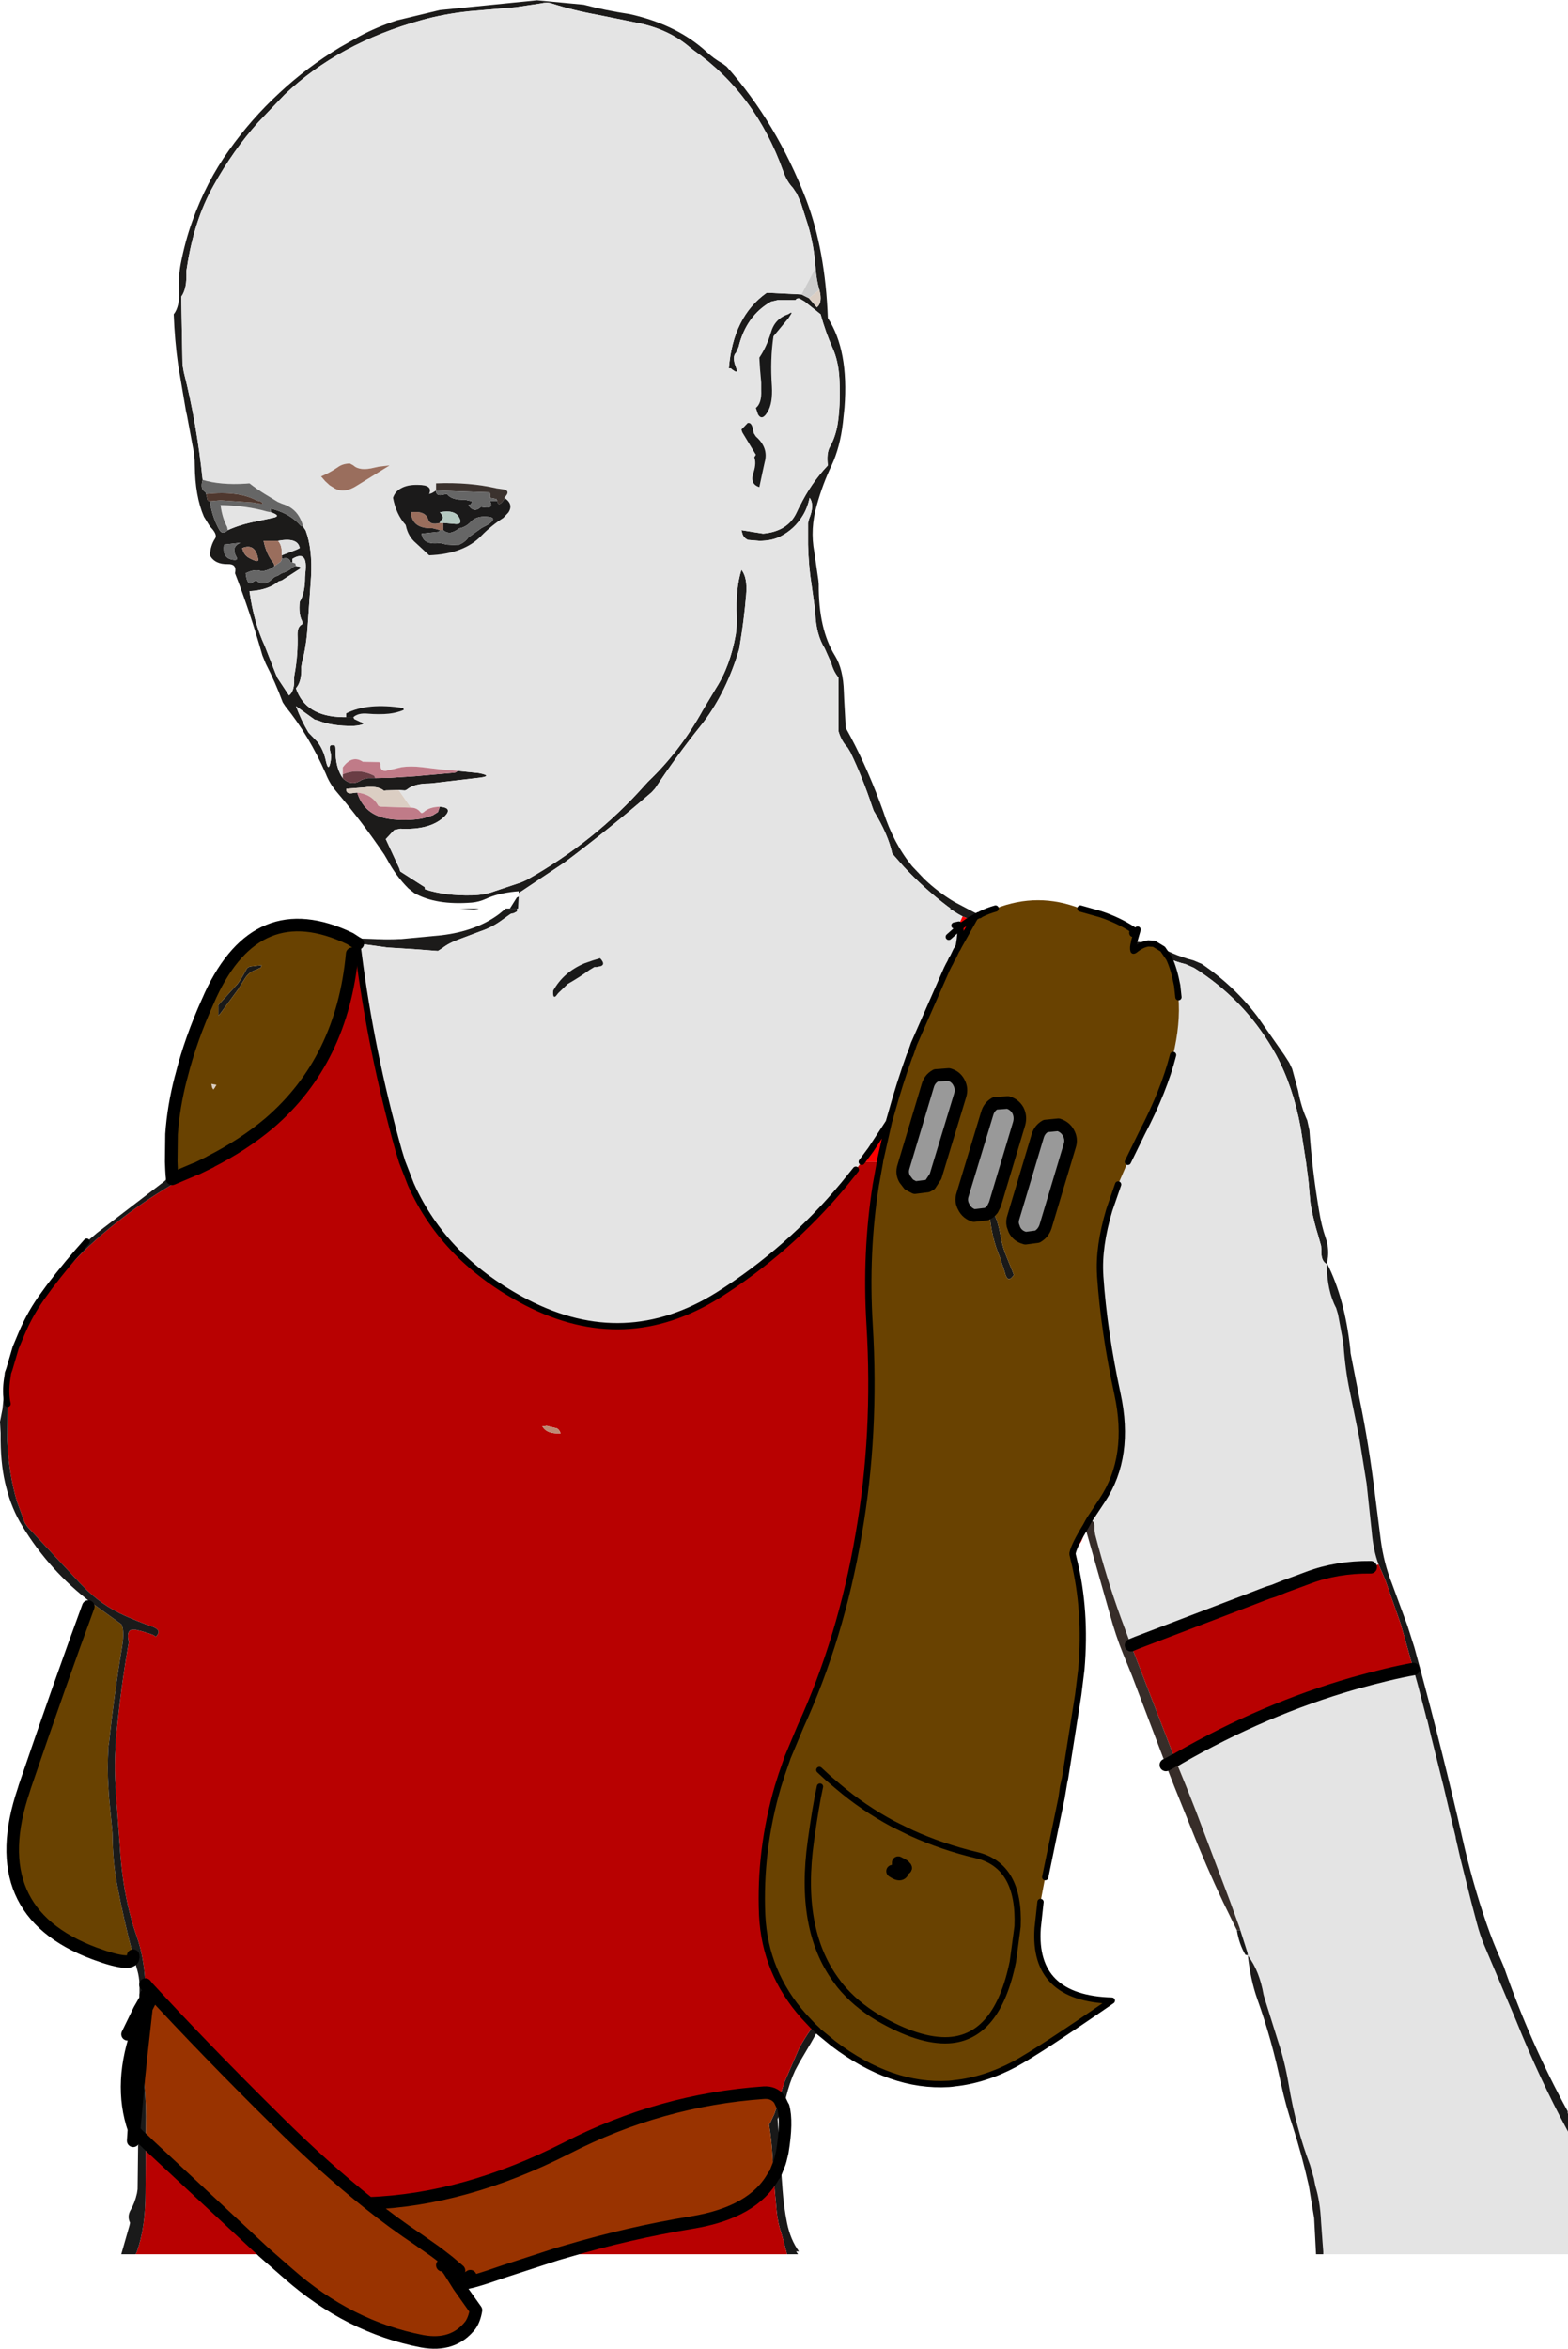 <?xml version="1.0" encoding="UTF-8" standalone="no"?>
<svg xmlns:xlink="http://www.w3.org/1999/xlink" height="373.7px" width="249.55px" xmlns="http://www.w3.org/2000/svg">
  <g transform="matrix(1.0, 0.0, 0.0, 1.0, 124.75, 186.35)">
    <path d="M5.05 -143.75 Q4.8 -147.3 3.85 -150.5 L2.7 -154.1 2.05 -155.55 1.45 -156.45 Q0.45 -157.5 -0.1 -159.1 -4.5 -171.4 -14.35 -178.35 L-15.05 -178.9 Q-18.15 -181.55 -22.75 -182.6 L-29.65 -184.0 Q-33.55 -184.7 -36.95 -185.8 -37.65 -186.05 -38.7 -185.8 L-42.7 -185.2 -50.25 -184.55 Q-54.25 -184.1 -57.65 -183.15 -70.85 -179.5 -79.45 -171.3 L-83.65 -166.9 Q-87.7 -162.35 -90.75 -156.85 -93.85 -151.4 -95.0 -143.8 L-95.1 -143.2 Q-94.95 -140.45 -95.9 -139.15 L-95.7 -128.3 -95.5 -127.15 Q-93.45 -119.1 -92.5 -110.0 -92.95 -108.5 -92.05 -108.05 L-91.95 -107.75 -91.7 -106.7 -91.35 -106.6 Q-91.0 -104.15 -89.9 -102.15 -89.4 -101.15 -88.5 -102.0 -86.55 -102.9 -83.95 -103.4 L-81.15 -104.0 Q-80.0 -104.3 -81.65 -104.85 L-81.65 -105.45 -81.0 -105.25 Q-78.45 -104.5 -76.9 -102.7 L-76.5 -102.55 -76.1 -101.95 Q-75.0 -98.95 -75.25 -94.55 L-75.8 -86.55 Q-76.0 -83.5 -76.7 -80.9 L-76.8 -80.25 Q-76.7 -77.9 -77.65 -76.85 -76.15 -72.35 -70.2 -72.25 L-69.65 -72.25 -69.05 -72.25 -68.5 -72.25 -68.35 -71.95 -67.4 -71.5 Q-66.25 -71.15 -67.95 -70.9 L-68.5 -70.85 Q-72.0 -70.8 -74.2 -71.75 L-74.65 -71.85 -77.65 -74.0 Q-76.8 -71.7 -75.65 -69.8 L-74.2 -68.3 Q-73.25 -67.0 -72.9 -65.35 -72.5 -63.55 -72.2 -64.9 -71.95 -65.95 -72.15 -66.65 -72.6 -68.1 -71.5 -67.75 -71.35 -67.7 -71.35 -67.15 -71.4 -64.25 -70.2 -62.55 -68.8 -61.15 -67.15 -62.3 L-66.2 -62.55 -65.05 -62.55 -62.65 -62.6 -58.75 -62.85 -52.5 -63.4 Q-52.2 -63.4 -51.9 -63.7 L-48.55 -63.35 Q-45.95 -62.85 -49.05 -62.55 L-55.85 -61.75 -56.45 -61.7 Q-58.75 -61.7 -59.9 -60.8 -60.2 -60.55 -60.45 -60.6 L-61.25 -60.65 -61.3 -60.65 -63.3 -60.6 -63.65 -60.55 Q-64.4 -61.25 -66.25 -61.15 L-66.55 -61.1 -69.65 -60.85 Q-69.7 -59.9 -68.45 -60.2 L-67.9 -60.25 Q-66.75 -56.6 -62.75 -56.05 -60.2 -55.7 -57.7 -56.1 -56.8 -56.3 -55.85 -56.65 L-55.05 -57.15 -54.75 -58.0 Q-52.7 -57.85 -53.9 -56.55 -56.15 -54.25 -61.05 -54.5 L-62.0 -54.3 -63.35 -52.85 -61.2 -48.2 -61.05 -47.7 -57.15 -45.2 -57.1 -44.85 Q-53.85 -43.8 -49.65 -43.9 -47.6 -43.95 -46.05 -44.55 L-42.3 -45.8 Q-41.65 -46.0 -40.95 -46.35 -30.1 -52.45 -22.15 -61.4 L-21.6 -62.0 Q-16.5 -66.85 -12.9 -73.35 L-10.8 -76.85 Q-8.55 -80.35 -7.65 -85.4 -7.45 -86.7 -7.5 -88.25 -7.7 -92.65 -6.75 -95.7 -5.75 -94.45 -6.0 -91.7 -6.35 -87.6 -7.0 -83.75 L-7.1 -83.1 Q-9.1 -76.35 -12.75 -71.5 L-13.3 -70.8 Q-17.1 -66.05 -20.5 -60.9 L-21.05 -60.3 Q-27.8 -54.45 -34.95 -49.1 L-35.7 -48.6 -42.2 -44.25 -42.2 -44.55 -42.8 -44.5 Q-45.6 -44.2 -47.4 -43.35 -48.5 -42.85 -49.65 -42.75 -55.35 -42.3 -58.8 -44.25 L-59.75 -45.0 Q-61.75 -47.0 -63.1 -49.55 L-63.6 -50.4 Q-67.15 -55.65 -71.2 -60.4 -72.3 -61.7 -72.9 -63.25 -75.55 -69.3 -79.35 -74.0 L-79.75 -74.6 Q-80.95 -77.85 -82.45 -80.75 L-83.0 -82.1 Q-84.95 -89.0 -87.35 -95.15 -87.0 -96.65 -88.5 -96.6 -90.55 -96.55 -91.35 -98.0 -91.25 -99.6 -90.5 -100.7 -90.1 -101.35 -91.35 -102.6 L-92.3 -104.15 Q-93.7 -107.4 -93.75 -112.3 -93.75 -113.9 -94.05 -115.2 L-95.0 -120.3 -95.15 -120.95 -96.4 -128.3 Q-96.95 -132.2 -97.1 -136.35 -96.1 -137.6 -96.25 -140.35 -96.35 -142.45 -96.0 -144.3 -95.3 -147.95 -94.15 -151.15 -91.9 -157.45 -88.3 -162.45 -84.75 -167.45 -80.3 -171.55 -75.85 -175.7 -70.6 -178.85 L-67.5 -180.6 Q-64.8 -182.05 -61.6 -183.1 L-54.75 -184.75 -39.3 -186.3 -31.85 -185.6 Q-28.45 -184.7 -24.5 -184.1 L-23.85 -183.95 Q-16.85 -182.25 -12.35 -178.15 -11.2 -177.05 -9.7 -176.2 L-9.1 -175.75 Q-1.15 -166.8 3.55 -154.6 6.6 -146.55 7.0 -135.75 10.35 -130.6 9.65 -121.5 L9.4 -119.1 Q8.95 -115.2 7.6 -112.3 6.2 -109.4 5.25 -106.0 4.15 -102.2 4.85 -98.5 L5.5 -94.0 5.55 -93.4 Q5.5 -86.25 8.15 -82.0 9.45 -79.9 9.55 -76.3 L9.6 -75.1 9.85 -70.55 Q12.9 -65.1 15.3 -58.65 L15.8 -57.3 Q17.45 -52.15 20.45 -48.5 L22.35 -46.5 Q24.55 -44.4 27.15 -42.85 L30.85 -40.9 31.15 -40.75 31.0 -40.75 30.45 -40.45 29.8 -40.05 29.7 -40.05 29.8 -40.05 30.45 -40.45 30.15 -39.95 30.1 -39.85 29.7 -40.05 28.45 -40.55 27.8 -40.9 26.35 -41.8 26.55 -41.8 26.0 -42.2 Q22.25 -45.05 19.05 -48.5 L17.25 -50.55 Q16.6 -53.6 14.3 -57.35 L14.05 -58.05 Q12.5 -62.7 10.6 -66.65 L10.15 -67.4 Q9.15 -68.45 8.7 -70.0 L8.7 -70.55 8.7 -78.55 Q7.9 -79.5 7.55 -80.85 L6.5 -83.2 Q5.15 -85.35 5.0 -88.8 L4.95 -89.45 4.4 -93.4 Q3.95 -96.15 3.85 -99.7 L3.85 -103.15 4.0 -103.75 Q4.95 -106.0 4.1 -107.15 3.75 -105.5 3.0 -104.3 1.7 -102.15 -0.55 -101.0 -1.9 -100.3 -3.9 -100.3 L-5.7 -100.45 Q-6.4 -100.75 -6.6 -101.45 L-6.75 -102.0 -3.3 -101.45 Q0.6 -101.8 2.0 -104.75 L2.45 -105.7 2.5 -105.75 Q4.3 -109.45 7.0 -112.3 6.75 -114.25 7.35 -115.3 8.1 -116.6 8.5 -118.5 9.05 -121.65 8.85 -126.0 8.7 -128.9 7.75 -131.0 6.65 -133.45 5.85 -136.35 L3.65 -138.1 3.35 -138.35 2.5 -138.85 Q2.05 -138.95 1.85 -138.6 L1.1 -138.6 -1.0 -138.6 -2.05 -138.35 Q-6.0 -136.1 -7.2 -131.15 L-7.6 -130.25 Q-8.3 -129.6 -7.6 -127.85 -7.35 -127.25 -7.55 -127.2 -7.8 -127.2 -8.45 -127.75 L-8.75 -127.75 Q-8.1 -135.95 -2.75 -139.75 L-2.15 -139.75 2.8 -139.5 4.0 -138.9 5.25 -137.45 Q6.2 -138.2 5.65 -140.25 5.2 -141.75 5.05 -143.75 M-78.2 -96.85 L-78.5 -96.9 Q-78.7 -97.8 -79.9 -97.45 L-79.9 -98.0 -77.55 -98.9 -77.05 -99.15 Q-77.35 -100.9 -80.5 -100.3 L-81.05 -100.3 -82.8 -100.3 Q-82.35 -98.1 -81.2 -96.75 L-81.05 -96.3 Q-81.65 -95.75 -82.75 -95.5 L-83.25 -95.5 Q-84.2 -95.85 -85.65 -95.15 -85.4 -92.85 -84.35 -93.85 L-83.95 -94.0 Q-82.8 -92.9 -81.35 -94.3 -81.1 -94.6 -80.55 -94.75 L-79.9 -95.15 Q-78.8 -95.45 -78.1 -96.15 L-77.65 -96.3 -77.1 -96.2 -76.8 -96.0 -79.9 -94.0 -80.4 -93.85 Q-82.1 -92.45 -85.05 -92.3 -84.35 -87.3 -82.6 -83.55 L-80.9 -79.2 -80.6 -78.5 -78.75 -75.7 Q-77.8 -76.45 -77.95 -78.6 L-77.85 -79.2 Q-77.3 -82.2 -77.4 -85.45 -77.4 -86.65 -76.7 -87.0 -76.5 -87.15 -76.7 -87.6 -77.25 -88.7 -77.05 -90.6 -76.2 -92.0 -76.2 -94.55 L-76.15 -95.2 Q-75.7 -98.95 -78.2 -97.45 L-78.2 -96.85 M-69.1 -37.05 L-68.85 -37.05 -68.45 -37.05 -68.2 -37.05 -62.5 -36.85 -60.85 -36.95 -54.5 -37.55 Q-49.0 -38.2 -45.35 -40.9 L-44.25 -41.8 -43.6 -41.8 -42.45 -41.8 -42.45 -41.35 -43.0 -41.05 -43.35 -41.0 -43.55 -40.9 -44.95 -39.9 Q-46.45 -38.8 -48.25 -38.2 L-51.7 -36.9 Q-53.25 -36.35 -54.35 -35.5 L-54.9 -35.15 -55.05 -35.05 -59.0 -35.35 -63.05 -35.6 -67.8 -36.25 -67.85 -36.25 -69.0 -37.0 -69.1 -37.05 M-51.6 -41.8 L-48.55 -41.8 -48.7 -41.75 -49.3 -41.65 -51.6 -41.8 M55.75 -36.45 L55.55 -36.5 55.55 -36.6 55.65 -36.6 55.75 -36.55 59.0 -36.25 Q61.55 -34.5 65.2 -33.55 L66.5 -33.0 Q71.65 -29.5 75.35 -24.65 L79.65 -18.5 80.45 -17.25 80.9 -16.3 81.85 -12.8 Q82.35 -10.15 83.3 -8.1 L83.65 -6.5 Q84.05 -0.75 84.95 4.85 L85.15 6.1 Q85.55 8.65 86.25 10.65 86.75 12.1 86.6 13.65 L86.45 14.6 86.45 14.65 86.45 14.7 86.4 14.75 Q85.45 14.3 85.55 12.45 L85.5 11.85 85.05 10.25 Q84.4 8.2 83.9 5.65 L83.8 5.0 83.6 2.8 83.55 2.1 83.45 1.2 83.1 -1.5 82.25 -6.95 Q81.05 -13.45 78.35 -18.5 L77.75 -19.55 Q73.1 -27.45 65.3 -32.35 L63.95 -32.95 Q62.55 -33.3 61.35 -33.8 L61.3 -33.9 60.3 -35.35 58.9 -36.2 58.0 -36.25 Q56.95 -36.1 55.8 -35.15 L55.65 -35.1 55.65 -35.15 Q55.5 -35.5 55.75 -36.45 L55.75 -36.55 55.75 -36.45 M-86.2 -99.15 Q-85.95 -98.0 -85.05 -97.55 -83.55 -96.75 -83.65 -97.35 -84.1 -100.0 -86.2 -99.15 M-87.95 -97.35 Q-86.7 -97.05 -87.15 -97.8 -87.9 -99.15 -86.85 -99.8 L-86.5 -100.0 -89.1 -99.7 Q-89.4 -97.7 -87.95 -97.35" fill="#1c1b1a" fill-rule="evenodd" stroke="none"/>
    <path d="M-92.5 -110.0 Q-93.45 -119.1 -95.5 -127.15 L-95.7 -128.3 -95.9 -139.15 Q-94.95 -140.45 -95.1 -143.2 L-95.0 -143.8 Q-93.85 -151.4 -90.75 -156.85 -87.7 -162.35 -83.65 -166.9 L-79.45 -171.3 Q-70.85 -179.5 -57.65 -183.15 -54.25 -184.1 -50.25 -184.55 L-42.7 -185.2 -38.7 -185.8 Q-37.65 -186.05 -36.95 -185.8 -33.55 -184.7 -29.65 -184.0 L-22.75 -182.6 Q-18.15 -181.55 -15.05 -178.9 L-14.35 -178.35 Q-4.5 -171.4 -0.1 -159.1 0.45 -157.5 1.45 -156.45 L2.05 -155.55 2.7 -154.1 3.85 -150.5 Q4.8 -147.3 5.05 -143.75 L2.8 -139.5 -2.15 -139.75 -2.75 -139.75 Q-8.1 -135.95 -8.75 -127.75 L-8.45 -127.75 Q-7.8 -127.2 -7.55 -127.2 -7.35 -127.25 -7.6 -127.85 -8.3 -129.6 -7.6 -130.25 L-7.2 -131.15 Q-6.0 -136.1 -2.05 -138.35 L-1.0 -138.6 1.1 -138.6 1.85 -138.6 Q2.05 -138.95 2.5 -138.85 L3.35 -138.35 3.65 -138.1 5.85 -136.35 Q6.65 -133.45 7.75 -131.0 8.7 -128.9 8.85 -126.0 9.05 -121.65 8.5 -118.5 8.1 -116.6 7.35 -115.3 6.75 -114.25 7.0 -112.3 4.3 -109.45 2.5 -105.75 L2.45 -105.7 2.0 -104.75 Q0.6 -101.8 -3.3 -101.45 L-6.75 -102.0 -6.6 -101.45 Q-6.4 -100.75 -5.7 -100.45 L-3.9 -100.3 Q-1.9 -100.3 -0.55 -101.0 1.7 -102.15 3.0 -104.3 3.75 -105.5 4.1 -107.15 4.95 -106.0 4.0 -103.75 L3.85 -103.15 3.85 -99.7 Q3.95 -96.15 4.4 -93.4 L4.95 -89.45 5.0 -88.8 Q5.15 -85.35 6.5 -83.2 L7.55 -80.85 Q7.9 -79.5 8.7 -78.55 L8.7 -70.55 8.7 -70.0 Q9.15 -68.45 10.15 -67.4 L10.6 -66.65 Q12.5 -62.7 14.05 -58.05 L14.3 -57.35 Q16.6 -53.6 17.25 -50.55 L19.05 -48.5 Q22.25 -45.05 26.0 -42.2 L26.55 -41.8 26.35 -41.8 27.8 -40.9 28.45 -40.55 27.85 -39.25 27.15 -39.1 27.85 -39.25 28.05 -38.9 Q28.25 -38.15 27.85 -35.85 L27.65 -35.45 27.45 -35.15 26.95 -34.1 26.7 -33.7 26.5 -33.25 26.25 -32.8 26.05 -32.4 25.95 -32.2 20.7 -20.25 20.1 -18.5 20.05 -18.5 Q18.4 -13.9 17.1 -9.2 L16.7 -7.8 13.85 -3.45 12.4 -1.5 11.45 -0.25 9.55 2.1 Q0.85 12.55 -10.45 19.7 -25.25 28.95 -40.9 20.9 -54.0 14.1 -59.35 2.1 L-60.75 -1.5 -61.3 -3.3 Q-65.7 -19.0 -67.7 -34.75 L-67.8 -35.5 -67.9 -36.25 -67.8 -36.25 -63.05 -35.6 -59.0 -35.35 -55.05 -35.05 -54.9 -35.15 -54.35 -35.5 Q-53.25 -36.35 -51.7 -36.9 L-48.25 -38.2 Q-46.45 -38.8 -44.95 -39.9 L-43.55 -40.9 -43.35 -41.0 -43.0 -41.05 -42.45 -41.35 -42.45 -41.8 -42.3 -41.8 -42.2 -43.7 -42.2 -44.25 -35.7 -48.6 -34.95 -49.1 Q-27.8 -54.45 -21.05 -60.3 L-20.5 -60.9 Q-17.1 -66.05 -13.3 -70.8 L-12.75 -71.5 Q-9.1 -76.35 -7.1 -83.1 L-7.0 -83.75 Q-6.35 -87.6 -6.0 -91.7 -5.75 -94.45 -6.75 -95.7 -7.7 -92.65 -7.5 -88.25 -7.45 -86.7 -7.65 -85.4 -8.55 -80.35 -10.8 -76.85 L-12.9 -73.35 Q-16.5 -66.85 -21.6 -62.0 L-22.15 -61.4 Q-30.1 -52.45 -40.95 -46.35 -41.65 -46.0 -42.3 -45.8 L-46.05 -44.55 Q-47.6 -43.95 -49.65 -43.9 -53.85 -43.8 -57.1 -44.85 L-57.15 -45.2 -61.05 -47.7 -61.2 -48.2 -63.35 -52.85 -62.0 -54.3 -61.05 -54.5 Q-56.15 -54.25 -53.9 -56.55 -52.7 -57.85 -54.75 -58.0 -56.45 -57.95 -57.3 -57.15 -57.65 -56.85 -57.85 -57.15 -58.4 -57.85 -59.35 -57.85 L-61.3 -60.65 -61.25 -60.65 -60.45 -60.6 Q-60.2 -60.55 -59.9 -60.8 -58.75 -61.7 -56.45 -61.7 L-55.85 -61.75 -49.05 -62.55 Q-45.95 -62.85 -48.55 -63.35 L-51.9 -63.7 -54.75 -63.95 -57.65 -64.3 Q-59.4 -64.5 -60.8 -64.3 L-63.35 -63.7 -63.4 -63.7 Q-64.3 -63.65 -64.2 -64.85 L-64.4 -65.1 -67.0 -65.15 Q-68.7 -66.3 -70.2 -64.25 L-70.2 -63.7 -70.2 -63.15 -70.2 -62.55 Q-71.4 -64.25 -71.35 -67.15 -71.35 -67.7 -71.5 -67.75 -72.6 -68.1 -72.15 -66.65 -71.95 -65.95 -72.2 -64.9 -72.5 -63.55 -72.9 -65.35 -73.25 -67.0 -74.2 -68.3 L-75.65 -69.8 Q-76.8 -71.7 -77.65 -74.0 L-74.65 -71.85 -74.2 -71.75 Q-72.0 -70.8 -68.5 -70.85 L-67.95 -70.9 Q-66.25 -71.15 -67.4 -71.5 L-68.35 -71.95 -68.5 -72.25 Q-67.75 -72.95 -66.2 -72.8 -64.35 -72.65 -62.85 -72.8 -61.55 -72.95 -60.5 -73.4 L-60.55 -73.7 Q-66.25 -74.6 -69.65 -72.85 L-69.65 -72.25 -70.2 -72.25 Q-76.15 -72.35 -77.65 -76.85 -76.7 -77.9 -76.8 -80.25 L-76.7 -80.9 Q-76.0 -83.5 -75.8 -86.55 L-75.25 -94.55 Q-75.0 -98.95 -76.1 -101.95 L-76.5 -102.55 Q-76.85 -103.95 -77.65 -104.85 -78.5 -105.8 -79.85 -106.2 L-80.55 -106.5 -82.6 -107.75 Q-83.9 -108.55 -85.05 -109.45 L-85.65 -109.4 Q-89.65 -109.15 -92.5 -110.0 M-81.65 -104.85 Q-80.0 -104.3 -81.15 -104.0 L-83.95 -103.4 Q-86.55 -102.9 -88.5 -102.0 L-88.6 -102.5 Q-89.4 -104.0 -89.65 -106.0 -85.5 -105.9 -82.2 -104.95 L-81.65 -104.85 M0.75 -135.75 L1.25 -136.55 1.1 -136.6 0.7 -136.35 Q-1.45 -135.65 -2.05 -133.45 -2.75 -131.15 -3.9 -129.45 L-3.8 -127.75 -3.6 -125.45 -3.6 -124.3 Q-3.5 -122.2 -4.45 -121.45 L-4.1 -120.4 Q-3.45 -119.35 -2.6 -120.8 -1.75 -122.15 -1.9 -124.9 -2.2 -129.15 -1.65 -132.85 L0.75 -135.75 M-6.75 -118.0 L-6.6 -117.55 -4.45 -114.0 -4.7 -113.6 Q-4.35 -112.7 -4.8 -111.25 -5.5 -109.35 -3.9 -108.85 L-3.4 -111.2 -3.05 -112.8 Q-2.4 -115.1 -4.45 -116.9 L-4.8 -117.45 Q-5.0 -118.95 -5.5 -119.05 L-5.75 -119.05 -6.75 -118.0 M-44.5 -107.15 Q-43.25 -108.4 -45.0 -108.55 L-45.7 -108.65 Q-50.0 -109.65 -55.35 -109.45 L-55.35 -108.85 -55.35 -108.3 -56.0 -107.9 -56.45 -107.75 Q-55.8 -109.2 -58.2 -109.2 -59.85 -109.25 -60.85 -108.7 -61.85 -108.2 -62.2 -107.15 -61.7 -104.5 -60.2 -102.85 L-60.15 -102.7 Q-59.8 -101.0 -58.55 -99.95 L-56.45 -98.0 Q-51.0 -98.2 -48.2 -101.05 -46.6 -102.7 -44.65 -103.95 L-43.85 -104.8 Q-42.95 -106.15 -44.5 -107.15 M-62.9 -112.2 L-62.75 -112.3 -64.45 -112.1 -65.15 -111.95 Q-67.5 -111.35 -68.5 -112.3 L-69.05 -112.6 Q-70.2 -112.6 -71.0 -112.0 -72.25 -111.15 -73.65 -110.55 L-73.0 -109.8 -72.3 -109.15 -71.5 -108.65 Q-69.95 -107.8 -68.0 -109.05 L-62.9 -112.2 M-78.2 -96.85 L-78.2 -97.45 Q-75.7 -98.95 -76.15 -95.2 L-76.2 -94.55 Q-76.2 -92.0 -77.05 -90.6 -77.25 -88.7 -76.7 -87.6 -76.5 -87.15 -76.7 -87.0 -77.4 -86.65 -77.4 -85.45 -77.3 -82.2 -77.85 -79.2 L-77.95 -78.6 Q-77.8 -76.45 -78.75 -75.7 L-80.6 -78.5 -80.9 -79.2 -82.6 -83.55 Q-84.35 -87.3 -85.05 -92.3 -82.1 -92.45 -80.4 -93.85 L-79.9 -94.0 -76.8 -96.0 -77.1 -96.2 -77.65 -96.3 -77.75 -96.7 -78.2 -96.85 M26.25 -37.3 L28.05 -38.9 26.25 -37.3 M-35.9 -28.35 L-34.4 -29.8 Q-32.55 -30.85 -30.9 -32.05 L-30.15 -32.5 -29.8 -32.5 -29.1 -32.65 Q-28.35 -32.95 -29.25 -33.9 L-30.4 -33.55 -31.7 -33.1 Q-35.05 -31.7 -36.7 -28.75 -36.8 -27.45 -36.3 -27.85 L-35.9 -28.35 M124.8 152.8 L124.8 153.4 124.8 172.3 119.65 172.3 85.85 172.3 85.85 171.85 85.75 170.55 85.5 167.1 Q85.35 163.9 84.6 161.45 L84.35 160.2 83.75 158.1 Q81.5 152.2 80.35 145.3 79.7 141.5 78.65 138.4 L76.55 131.7 76.35 131.0 Q75.7 127.25 73.9 124.85 L73.85 124.75 73.8 124.4 73.75 124.2 72.65 120.75 72.55 120.4 71.05 116.25 65.55 101.7 64.05 97.9 63.05 95.45 62.3 93.65 62.4 93.65 62.9 93.35 Q76.4 85.6 90.6 81.5 96.5 79.85 100.2 79.2 L100.9 81.7 100.95 81.9 102.15 86.5 102.3 87.15 102.4 87.3 103.0 89.85 105.0 97.9 106.05 102.35 106.9 105.85 106.95 106.2 107.65 109.25 109.4 116.25 110.3 119.65 Q110.8 121.55 111.45 123.1 L116.55 135.15 Q120.25 144.35 124.75 152.7 L124.8 152.8 M61.35 -33.8 Q62.55 -33.3 63.95 -32.95 L65.3 -32.35 Q73.1 -27.45 77.75 -19.55 L78.35 -18.5 Q81.05 -13.45 82.25 -6.95 L83.1 -1.5 83.45 1.2 83.55 2.1 83.6 2.8 83.8 5.0 83.9 5.65 Q84.4 8.2 85.05 10.25 L85.5 11.85 85.55 12.45 Q85.45 14.3 86.4 14.75 86.45 19.05 87.9 21.75 L88.2 22.75 88.95 26.8 89.05 27.4 Q89.35 31.6 90.05 34.9 L91.55 42.25 92.75 49.7 93.45 56.3 93.55 57.2 Q93.8 60.3 94.65 62.55 L93.4 63.0 Q88.05 62.95 83.5 64.65 L81.75 65.3 79.7 66.05 77.95 66.75 77.15 67.0 76.2 67.35 75.95 67.45 74.4 68.05 56.2 75.0 55.35 75.35 55.25 75.4 53.6 70.95 Q51.35 64.75 49.55 57.8 L49.45 57.15 49.45 56.3 Q49.25 55.25 48.45 55.75 L48.65 55.4 50.7 52.3 Q55.25 45.4 53.1 35.45 50.95 25.5 50.35 16.65 L50.35 16.55 Q50.05 12.0 51.8 6.15 L53.2 2.1 53.3 1.85 54.75 -1.5 57.0 -6.1 Q60.5 -12.8 61.95 -18.5 63.15 -23.5 62.8 -27.7 L62.6 -29.55 Q62.1 -32.2 61.35 -33.8" fill="#e4e4e4" fill-rule="evenodd" stroke="none"/>
    <path d="M5.05 -143.75 Q5.2 -141.75 5.65 -140.25 L4.0 -138.9 2.8 -139.5 5.05 -143.75" fill="#cccccc" fill-rule="evenodd" stroke="none"/>
    <path d="M5.65 -140.25 Q6.2 -138.2 5.25 -137.45 L4.0 -138.9 5.65 -140.25 M-67.9 -60.25 L-68.45 -60.2 Q-69.7 -59.9 -69.65 -60.85 L-66.55 -61.1 -66.25 -61.15 Q-64.4 -61.25 -63.65 -60.55 L-63.3 -60.6 -61.3 -60.65 -59.35 -57.85 -63.9 -58.0 Q-64.5 -58.0 -64.6 -58.25 -65.6 -60.0 -67.9 -60.25 M47.8 57.15 L47.75 57.5 47.65 58.05 47.6 58.2 47.75 57.5 47.75 57.2 47.8 57.15 M46.45 60.0 L46.45 60.35 46.35 60.4 46.35 60.05 46.45 60.0 M86.4 14.75 L86.45 14.7 86.45 14.8 86.4 14.75 M-91.0 -13.35 L-91.1 -13.9 -90.3 -13.75 -90.6 -13.25 -90.8 -13.0 -91.0 -13.35" fill="#dbcec3" fill-rule="evenodd" stroke="none"/>
    <path d="M-68.5 -72.25 L-69.05 -72.25 -69.65 -72.25 -69.65 -72.85 Q-66.25 -74.6 -60.55 -73.7 L-60.5 -73.4 Q-61.55 -72.95 -62.85 -72.8 -64.35 -72.65 -66.2 -72.8 -67.75 -72.95 -68.5 -72.25 M0.75 -135.75 L-1.65 -132.85 Q-2.2 -129.15 -1.9 -124.9 -1.75 -122.15 -2.6 -120.8 -3.45 -119.35 -4.1 -120.4 L-4.45 -121.45 Q-3.5 -122.2 -3.6 -124.3 L-3.6 -125.45 -3.8 -127.75 -3.9 -129.45 Q-2.75 -131.15 -2.05 -133.45 -1.45 -135.65 0.7 -136.35 L1.1 -136.6 1.25 -136.55 0.75 -135.75 M-6.75 -118.0 L-5.75 -119.05 -5.5 -119.05 Q-5.0 -118.95 -4.8 -117.45 L-4.45 -116.9 Q-2.4 -115.1 -3.05 -112.8 L-3.4 -111.2 -3.9 -108.85 Q-5.5 -109.35 -4.8 -111.25 -4.35 -112.7 -4.7 -113.6 L-4.45 -114.0 -6.6 -117.55 -6.75 -118.0 M-83.1 -32.8 L-83.25 -32.4 -84.15 -32.0 Q-85.15 -31.65 -85.75 -30.7 L-86.85 -28.95 -89.65 -25.15 -90.0 -24.75 -90.0 -25.3 -90.0 -26.45 -86.95 -29.8 Q-86.25 -30.75 -85.6 -32.0 -85.4 -32.5 -84.8 -32.6 L-84.75 -32.6 -83.1 -32.8 M-42.45 -41.8 L-43.6 -41.8 -42.5 -43.55 -42.2 -43.7 -42.3 -41.8 -42.45 -41.8 M-60.85 -36.95 L-62.5 -36.85 -68.2 -37.05 -68.45 -37.05 Q-64.55 -36.85 -60.85 -36.95 M-0.75 147.6 L0.0 145.15 2.4 139.6 Q3.25 138.0 4.25 136.6 L4.65 136.0 5.4 136.7 5.4 136.75 4.3 138.7 2.5 141.75 1.8 143.05 Q0.9 145.0 0.35 147.3 L-0.1 148.85 -0.15 148.8 -0.7 147.65 -0.75 147.6 -0.7 147.65 -0.15 148.8 -0.1 148.85 -0.45 149.6 -1.0 150.8 -0.55 157.3 -0.2 162.1 Q0.0 164.8 0.5 167.3 1.05 170.0 2.4 171.85 L1.95 171.85 2.25 172.3 1.65 172.3 0.5 172.3 0.4 171.85 -0.4 168.95 Q-0.95 167.4 -1.15 165.4 L-1.65 159.85 -1.8 156.8 Q-1.95 154.1 -2.35 151.65 L-2.15 151.35 -1.5 149.95 -0.95 148.3 -0.75 147.6 M-35.9 -28.35 L-36.3 -27.85 Q-36.8 -27.45 -36.7 -28.75 -35.05 -31.7 -31.7 -33.1 L-30.4 -33.55 -29.25 -33.9 Q-28.35 -32.95 -29.1 -32.65 L-29.8 -32.5 -30.15 -32.5 -30.9 -32.05 Q-32.55 -30.85 -34.4 -29.8 L-35.9 -28.35 M86.45 14.65 Q89.3 20.3 90.15 28.3 L90.2 28.95 91.65 36.35 Q93.1 43.4 94.05 51.2 L95.0 58.65 Q95.5 62.4 96.75 65.5 L99.25 72.3 100.35 75.75 Q103.95 88.85 107.2 102.65 L108.0 106.15 Q109.6 113.25 111.85 119.75 112.9 122.8 114.2 125.65 L114.6 126.6 Q118.85 138.8 124.75 149.55 L124.75 149.85 124.8 149.95 124.8 152.2 124.8 152.8 124.75 152.7 Q120.25 144.35 116.55 135.15 L111.45 123.1 Q110.8 121.55 110.3 119.65 L109.4 116.25 107.65 109.25 106.95 106.2 106.9 105.85 106.05 102.35 105.0 97.9 103.0 89.85 102.4 87.3 102.3 87.15 102.15 86.5 100.95 81.9 100.9 81.7 100.2 79.2 99.15 75.45 98.15 71.95 95.75 65.1 95.35 64.15 94.65 62.55 Q93.8 60.3 93.55 57.2 L93.45 56.3 92.75 49.7 91.55 42.25 90.05 34.9 Q89.35 31.6 89.05 27.4 L88.95 26.8 88.2 22.75 87.9 21.75 Q86.45 19.05 86.4 14.75 L86.45 14.8 86.45 14.7 86.45 14.65 M73.85 124.75 L73.45 124.65 Q72.45 122.95 72.1 120.75 L72.2 120.75 72.65 120.75 73.75 124.2 73.8 124.4 73.85 124.75 M46.45 60.35 L46.15 61.8 45.95 60.95 46.35 60.6 46.35 60.4 46.45 60.35 M32.7 6.55 L32.85 6.45 33.2 6.05 34.0 8.1 34.0 8.15 34.25 9.1 34.6 10.75 Q34.85 12.2 35.45 13.6 L36.4 15.95 36.6 16.5 Q35.6 18.0 35.15 16.0 L34.35 13.6 Q33.05 10.55 32.7 6.55 M-1.65 159.85 L-1.4 159.55 -0.7 157.8 -0.55 157.3 -0.7 157.8 -1.4 159.55 -1.65 159.85" fill="#191919" fill-rule="evenodd" stroke="none"/>
    <path d="M-55.35 -108.3 L-55.35 -108.85 -55.35 -109.45 Q-50.0 -109.65 -45.7 -108.65 L-45.0 -108.55 Q-43.25 -108.4 -44.5 -107.15 -44.5 -106.9 -44.65 -106.7 -45.45 -105.65 -45.6 -106.6 L-45.75 -106.95 -46.75 -107.15 -46.75 -107.75 -46.8 -108.0 -55.35 -108.3" fill="#3b322e" fill-rule="evenodd" stroke="none"/>
    <path d="M-62.9 -112.2 L-68.0 -109.05 Q-69.95 -107.8 -71.5 -108.65 L-72.3 -109.15 -73.0 -109.8 -73.65 -110.55 Q-72.25 -111.15 -71.0 -112.0 -70.2 -112.6 -69.05 -112.6 L-68.5 -112.3 Q-67.5 -111.35 -65.15 -111.95 L-64.45 -112.1 -62.75 -112.3 -62.9 -112.2 M-54.75 -103.15 L-54.2 -103.15 -54.2 -102.55 -54.2 -102.0 -54.75 -102.0 -55.9 -102.3 Q-59.2 -102.2 -59.35 -104.85 -57.05 -105.15 -56.6 -103.7 -56.3 -102.75 -54.75 -103.15 M-81.05 -96.3 L-81.2 -96.75 Q-82.35 -98.1 -82.8 -100.3 L-81.05 -100.3 -80.5 -100.3 Q-79.95 -99.7 -79.9 -98.6 L-79.9 -98.0 -79.9 -97.45 -80.05 -97.0 -81.05 -96.3 M-86.2 -99.15 Q-84.1 -100.0 -83.65 -97.35 -83.55 -96.75 -85.05 -97.55 -85.95 -98.0 -86.2 -99.15" fill="#9a6e5d" fill-rule="evenodd" stroke="none"/>
    <path d="M-44.5 -107.15 Q-42.95 -106.15 -43.85 -104.8 L-44.65 -103.95 Q-46.6 -102.7 -48.2 -101.05 -51.0 -98.2 -56.45 -98.0 L-58.55 -99.95 Q-59.8 -101.0 -60.15 -102.7 L-60.2 -102.85 Q-61.7 -104.5 -62.2 -107.15 -61.85 -108.2 -60.85 -108.7 -59.85 -109.25 -58.2 -109.2 -55.8 -109.2 -56.45 -107.75 L-56.0 -107.9 -55.35 -108.3 Q-55.4 -107.35 -54.2 -107.65 L-53.6 -107.75 Q-52.9 -106.75 -50.75 -106.85 L-50.15 -106.7 -49.65 -106.6 -49.75 -106.15 -50.2 -106.0 Q-49.35 -104.65 -48.2 -105.7 L-47.85 -105.65 Q-46.1 -105.35 -46.75 -106.6 L-46.2 -106.6 -45.6 -106.6 Q-45.45 -105.65 -44.65 -106.7 -44.5 -106.9 -44.5 -107.15 M-54.2 -103.15 L-52.5 -103.0 Q-51.0 -102.8 -51.7 -104.05 -52.4 -105.3 -54.75 -104.85 -53.85 -103.9 -54.65 -103.5 L-54.75 -103.15 Q-56.3 -102.75 -56.6 -103.7 -57.05 -105.15 -59.35 -104.85 -59.2 -102.2 -55.9 -102.3 L-54.75 -102.0 -54.85 -101.75 -57.65 -101.45 Q-57.45 -99.6 -54.75 -99.95 L-53.6 -99.7 -51.9 -99.6 Q-50.8 -100.0 -50.2 -100.85 L-48.1 -102.35 -47.15 -102.85 Q-45.3 -104.05 -47.35 -104.15 -49.0 -104.25 -49.85 -103.3 -50.5 -102.6 -51.4 -102.35 L-51.65 -102.3 Q-52.45 -101.7 -53.05 -101.6 -53.7 -101.55 -54.2 -102.0 L-54.2 -102.55 -54.2 -103.15" fill="#1b1a1a" fill-rule="evenodd" stroke="none"/>
    <path d="M-76.5 -102.55 L-76.9 -102.7 Q-78.45 -104.5 -81.0 -105.25 L-81.65 -105.45 -81.65 -104.85 -82.2 -104.95 Q-85.5 -105.9 -89.65 -106.0 -89.4 -104.0 -88.6 -102.5 L-88.5 -102.0 Q-89.4 -101.15 -89.9 -102.15 -91.0 -104.15 -91.35 -106.6 L-89.7 -106.75 -89.6 -106.75 -84.45 -106.4 Q-82.15 -105.9 -83.35 -106.6 L-83.85 -106.7 Q-86.8 -108.3 -91.95 -107.75 L-92.05 -108.05 Q-92.95 -108.5 -92.5 -110.0 -89.65 -109.15 -85.65 -109.4 L-85.05 -109.45 Q-83.9 -108.55 -82.6 -107.75 L-80.55 -106.5 -79.85 -106.2 Q-78.5 -105.8 -77.65 -104.85 -76.85 -103.95 -76.5 -102.55 M-55.35 -108.3 L-46.8 -108.0 -46.75 -107.75 -46.75 -107.15 -45.75 -106.95 -45.6 -106.6 -46.2 -106.6 -46.75 -106.6 Q-46.1 -105.35 -47.85 -105.65 L-48.2 -105.7 Q-49.35 -104.65 -50.2 -106.0 L-49.75 -106.15 -49.65 -106.6 -50.15 -106.7 -50.75 -106.85 Q-52.9 -106.75 -53.6 -107.75 L-54.2 -107.65 Q-55.4 -107.35 -55.35 -108.3 M-54.75 -102.0 L-54.2 -102.0 Q-53.7 -101.55 -53.05 -101.6 -52.45 -101.7 -51.65 -102.3 L-51.4 -102.35 Q-50.5 -102.6 -49.85 -103.3 -49.0 -104.25 -47.35 -104.15 -45.3 -104.05 -47.15 -102.85 L-48.1 -102.35 -50.2 -100.85 Q-50.8 -100.0 -51.9 -99.6 L-53.6 -99.7 -54.75 -99.95 Q-57.45 -99.6 -57.65 -101.45 L-54.85 -101.75 -54.75 -102.0 M-79.9 -97.45 Q-78.7 -97.8 -78.5 -96.9 L-78.2 -96.85 -77.75 -96.7 -77.65 -96.3 -78.1 -96.15 Q-78.8 -95.45 -79.9 -95.15 L-80.55 -94.75 Q-81.1 -94.6 -81.35 -94.3 -82.8 -92.9 -83.95 -94.0 L-84.35 -93.85 Q-85.4 -92.85 -85.65 -95.15 -84.2 -95.85 -83.25 -95.5 L-82.75 -95.5 Q-81.65 -95.75 -81.05 -96.3 L-80.05 -97.0 -79.9 -97.45 M-87.95 -97.35 Q-89.4 -97.7 -89.1 -99.7 L-86.5 -100.0 -86.85 -99.8 Q-87.9 -99.15 -87.15 -97.8 -86.7 -97.05 -87.95 -97.35" fill="#666666" fill-rule="evenodd" stroke="none"/>
    <path d="M-54.2 -103.15 L-54.75 -103.15 -54.65 -103.5 Q-53.85 -103.9 -54.75 -104.85 -52.4 -105.3 -51.7 -104.05 -51.0 -102.8 -52.5 -103.0 L-54.2 -103.15" fill="#b5c9c1" fill-rule="evenodd" stroke="none"/>
    <path d="M-91.35 -106.6 L-91.7 -106.7 -91.95 -107.75 Q-86.8 -108.3 -83.85 -106.7 L-83.35 -106.6 Q-82.15 -105.9 -84.45 -106.4 L-89.6 -106.75 -89.7 -106.75 -91.35 -106.6" fill="#4f382f" fill-rule="evenodd" stroke="none"/>
    <path d="M-80.5 -100.3 Q-77.35 -100.9 -77.05 -99.15 L-77.55 -98.9 -79.9 -98.0 -79.9 -98.6 Q-79.95 -99.7 -80.5 -100.3" fill="#dfdfdf" fill-rule="evenodd" stroke="none"/>
    <path d="M-54.75 -58.0 L-55.05 -57.15 -55.85 -56.65 Q-56.8 -56.3 -57.7 -56.1 -60.2 -55.7 -62.75 -56.05 -66.75 -56.6 -67.9 -60.25 -65.6 -60.0 -64.6 -58.25 -64.5 -58.0 -63.9 -58.0 L-59.35 -57.85 Q-58.4 -57.85 -57.85 -57.15 -57.65 -56.85 -57.3 -57.15 -56.45 -57.95 -54.75 -58.0 M-51.9 -63.7 Q-52.2 -63.4 -52.5 -63.4 L-58.75 -62.85 -62.65 -62.6 -65.05 -62.55 -65.15 -62.9 Q-67.65 -64.2 -70.2 -63.15 L-70.2 -63.7 -70.2 -64.25 Q-68.7 -66.3 -67.0 -65.15 L-64.4 -65.1 -64.2 -64.85 Q-64.3 -63.65 -63.4 -63.7 L-63.35 -63.7 -60.8 -64.3 Q-59.4 -64.5 -57.65 -64.3 L-54.75 -63.95 -51.9 -63.7" fill="#c07b88" fill-rule="evenodd" stroke="none"/>
    <path d="M-65.05 -62.55 L-66.2 -62.55 -67.15 -62.3 Q-68.8 -61.15 -70.2 -62.55 L-70.2 -63.15 Q-67.65 -64.2 -65.15 -62.9 L-65.05 -62.55" fill="#6a3d44" fill-rule="evenodd" stroke="none"/>
    <path d="M30.45 -40.45 L31.0 -40.75 31.15 -40.75 31.35 -40.9 Q32.45 -41.45 33.7 -41.8 40.45 -44.45 47.2 -41.8 L50.4 -40.9 Q53.25 -39.95 55.55 -38.45 55.2 -37.1 56.3 -38.45 L55.55 -36.6 55.55 -36.5 55.75 -36.45 Q55.5 -35.5 55.65 -35.15 L55.65 -35.1 55.8 -35.15 Q56.95 -36.1 58.0 -36.25 L58.9 -36.2 60.3 -35.35 61.3 -33.9 61.35 -33.8 Q62.1 -32.2 62.6 -29.55 L62.8 -27.7 Q63.15 -23.5 61.95 -18.5 60.5 -12.8 57.0 -6.1 L54.75 -1.5 53.3 1.85 53.2 2.1 51.8 6.15 Q50.05 12.0 50.35 16.55 L50.35 16.65 Q50.95 25.5 53.1 35.45 55.25 45.4 50.7 52.3 L48.65 55.4 48.45 55.75 48.3 55.8 48.15 55.95 48.1 56.0 48.1 56.3 48.1 56.4 Q46.2 59.5 45.95 60.75 L45.95 60.95 46.15 61.8 Q48.15 69.85 47.35 79.25 L46.85 83.3 44.75 96.6 44.45 97.9 44.2 99.7 41.6 112.3 40.85 116.25 40.4 120.4 Q39.6 131.6 52.2 131.95 40.85 139.8 36.75 142.05 31.95 144.6 27.15 145.1 L26.8 145.15 26.25 145.2 Q17.05 145.75 7.9 138.8 L5.4 136.75 5.4 136.7 4.65 136.0 4.6 135.95 3.15 134.4 Q-3.0 127.5 -3.45 118.35 -3.9 108.05 -0.95 97.9 L-0.35 96.0 0.5 93.55 0.6 93.25 2.65 88.35 Q9.1 74.25 11.9 57.8 14.7 41.8 13.65 24.4 12.95 12.9 14.65 2.1 L14.7 1.85 15.3 -1.5 15.3 -1.6 16.7 -7.8 17.1 -9.2 Q18.4 -13.9 20.05 -18.5 L20.1 -18.5 20.7 -20.25 25.95 -32.2 26.05 -32.4 26.25 -32.8 26.5 -33.25 26.7 -33.7 26.95 -34.1 27.45 -35.15 27.65 -35.45 27.85 -35.85 30.1 -39.85 30.15 -39.95 30.45 -40.45 M-83.1 -32.8 L-84.75 -32.6 -84.8 -32.6 Q-85.4 -32.5 -85.6 -32.0 -86.25 -30.75 -86.95 -29.8 L-90.0 -26.45 -90.0 -25.3 -90.0 -24.75 -89.65 -25.15 -86.85 -28.95 -85.75 -30.7 Q-85.15 -31.65 -84.15 -32.0 L-83.25 -32.4 -83.1 -32.8 M-69.1 -37.05 L-69.0 -37.0 -67.85 -36.25 -67.8 -36.25 -67.9 -36.25 -67.8 -35.5 -68.7 -34.6 Q-70.25 -17.65 -81.9 -7.65 -86.0 -4.2 -91.3 -1.5 L-91.25 -1.5 -93.4 -0.45 -93.55 -0.4 -93.7 -0.35 -97.35 1.2 -97.35 1.05 -97.4 0.55 -97.45 -0.25 -97.5 -1.5 -97.5 -1.7 -97.45 -5.9 Q-97.15 -10.3 -95.95 -14.9 L-95.9 -15.05 -95.85 -15.25 Q-94.4 -21.0 -91.65 -27.1 L-91.6 -27.2 -91.25 -28.0 Q-83.8 -44.05 -69.1 -37.05 M33.2 6.05 L33.25 5.95 33.6 5.25 37.45 -7.6 Q37.75 -8.7 37.25 -9.7 36.7 -10.65 35.65 -10.95 L33.6 -10.8 Q32.65 -10.25 32.35 -9.15 L28.45 3.7 Q28.1 4.75 28.65 5.7 29.15 6.7 30.25 7.05 L32.3 6.8 32.7 6.55 Q33.05 10.55 34.35 13.6 L35.15 16.0 Q35.6 18.0 36.6 16.5 L36.4 15.95 35.45 13.6 Q34.85 12.2 34.6 10.75 L34.25 9.1 34.0 8.15 34.0 8.1 33.2 6.05 M40.4 -5.6 L36.55 7.25 Q36.3 7.95 36.45 8.6 L36.7 9.3 Q37.2 10.3 38.3 10.6 L38.45 10.65 40.35 10.4 Q41.3 9.85 41.65 8.8 L45.5 -4.05 Q45.85 -5.1 45.3 -6.1 44.8 -7.05 43.7 -7.4 L41.65 -7.2 Q40.7 -6.65 40.4 -5.6 M22.9 -13.6 L19.05 -0.75 Q18.7 0.3 19.25 1.25 L19.9 2.1 20.85 2.6 22.85 2.35 23.3 2.1 24.15 0.8 28.05 -12.05 Q28.4 -13.15 27.85 -14.15 27.35 -15.1 26.25 -15.4 L24.2 -15.25 Q23.2 -14.7 22.9 -13.6 M5.75 97.9 Q5.05 101.05 4.3 106.55 2.35 120.45 8.2 128.55 L8.9 129.5 Q11.35 132.5 14.95 134.65 21.55 138.5 26.25 138.25 34.0 137.8 36.45 125.75 L37.2 120.15 Q37.6 110.45 30.65 108.8 25.2 107.5 20.35 105.3 L18.2 104.25 17.3 103.8 Q12.65 101.3 8.65 97.9 L7.0 96.5 6.3 95.85 5.65 95.25 6.3 95.85 7.0 96.5 8.65 97.9 Q12.65 101.3 17.3 103.8 L18.2 104.25 20.35 105.3 Q25.2 107.5 30.65 108.8 37.6 110.45 37.2 120.15 L36.45 125.75 Q34.0 137.8 26.25 138.25 21.55 138.5 14.95 134.65 11.35 132.5 8.9 129.5 L8.2 128.55 Q2.35 120.45 4.3 106.55 5.05 101.05 5.75 97.9 M19.0 111.05 L17.3 111.35 Q18.85 112.4 19.0 111.05 19.75 110.85 19.1 110.65 19.55 110.65 18.2 110.0 L18.2 110.45 19.1 110.65 Q19.75 110.85 19.0 111.05 M-91.0 -13.35 L-90.8 -13.0 -90.6 -13.25 -90.3 -13.75 -91.1 -13.9 -91.0 -13.35 M-110.2 68.65 L-110.1 68.7 -105.45 72.05 Q-104.9 72.95 -105.3 75.55 -106.55 83.0 -107.4 90.95 L-107.5 91.55 -107.5 91.75 Q-107.7 95.0 -107.5 97.9 L-107.4 99.55 -106.9 104.65 -106.85 105.3 Q-106.8 109.8 -106.15 113.3 -105.0 119.35 -103.55 124.8 -103.2 126.85 -109.7 124.45 -127.55 117.8 -120.95 98.4 L-120.8 97.9 Q-115.05 81.05 -110.7 69.25 L-110.2 68.65" fill="#694201" fill-rule="evenodd" stroke="none"/>
    <path d="M-67.8 -35.5 L-67.7 -34.75 Q-65.7 -19.0 -61.3 -3.3 L-60.75 -1.5 -59.35 2.1 Q-54.0 14.1 -40.9 20.9 -25.25 28.95 -10.45 19.7 0.85 12.55 9.55 2.1 L11.45 -0.25 12.4 -1.5 15.3 -1.5 14.7 1.85 14.65 2.1 Q12.95 12.9 13.65 24.4 14.7 41.8 11.9 57.8 9.1 74.25 2.65 88.35 L0.6 93.25 0.5 93.55 -0.35 96.0 -0.95 97.9 Q-3.9 108.05 -3.45 118.35 -3.0 127.5 3.15 134.4 L4.6 135.95 4.65 136.0 4.25 136.6 Q3.25 138.0 2.4 139.6 L0.0 145.15 -0.75 147.6 Q-1.6 146.5 -3.2 146.6 -19.65 147.75 -34.55 155.4 -50.75 163.65 -66.05 164.2 -73.25 158.45 -80.65 151.1 -91.9 140.0 -101.25 129.85 L-101.6 129.4 -101.65 128.75 Q-101.9 124.9 -102.95 121.85 -105.25 115.35 -105.7 107.0 L-105.75 106.4 -106.3 99.0 -106.3 98.35 -106.3 97.9 -106.35 97.9 Q-106.6 94.4 -106.3 90.95 L-106.3 90.35 Q-105.55 82.25 -104.25 74.9 -104.65 73.2 -103.85 72.95 L-103.65 72.95 -103.1 72.95 Q-101.55 73.3 -100.3 73.8 L-99.95 74.05 -99.7 73.75 Q-99.05 72.9 -100.8 72.35 -102.75 71.65 -104.8 70.75 -108.7 69.0 -111.5 66.05 L-112.05 65.5 -120.35 56.6 -120.8 55.95 -122.05 52.55 Q-123.35 48.2 -123.6 42.9 L-123.55 37.1 -123.55 37.0 Q-123.95 35.2 -123.6 32.95 L-123.5 32.3 -123.5 32.15 -123.25 31.45 -122.25 28.05 -121.35 25.9 -118.5 20.95 -118.2 20.4 Q-116.5 18.1 -114.6 16.05 -110.8 11.75 -106.25 8.2 -102.1 4.9 -97.35 2.1 -95.45 0.9 -93.4 -0.15 L-93.7 -0.35 -93.55 -0.4 -93.4 -0.45 -91.25 -1.5 -91.3 -1.5 Q-86.0 -4.2 -81.9 -7.65 -70.25 -17.65 -68.7 -34.6 L-67.8 -35.5 M0.5 172.3 L-1.75 172.3 -35.55 172.3 -36.15 172.3 -34.6 171.85 Q-24.65 168.9 -14.6 167.25 -4.85 165.65 -1.65 159.85 L-1.15 165.4 Q-0.95 167.4 -0.4 168.95 L0.4 171.85 0.5 172.3 M-82.4 172.3 L-103.15 172.3 -102.95 171.85 Q-101.6 168.05 -101.6 162.55 L-101.55 154.45 -101.2 154.8 -82.9 171.85 -82.4 172.3 M55.25 75.4 L55.35 75.35 56.2 75.0 74.4 68.05 75.95 67.45 76.2 67.35 77.15 67.0 77.95 66.75 79.7 66.05 81.75 65.3 83.5 64.65 Q88.05 62.95 93.4 63.0 L94.65 62.55 95.35 64.15 95.75 65.1 98.15 71.95 99.15 75.45 100.2 79.2 Q96.5 79.85 90.6 81.5 76.4 85.6 62.9 93.35 L62.4 93.65 62.3 93.65 55.25 75.4 M-38.45 40.55 Q-37.85 41.65 -36.15 41.7 L-35.55 41.7 -35.55 41.65 Q-35.7 41.15 -36.1 40.9 L-37.75 40.5 -38.05 40.55 -38.4 40.55 -38.45 40.55" fill="#b80101" fill-rule="evenodd" stroke="none"/>
    <path d="M28.45 -40.55 L29.7 -40.05 30.1 -39.85 27.85 -35.85 Q28.25 -38.15 28.05 -38.9 L27.85 -39.25 28.45 -40.55 M12.4 -1.5 L13.85 -3.45 16.7 -7.8 15.3 -1.6 15.3 -1.5 12.4 -1.5 M-106.35 97.9 L-106.3 97.9 -106.3 98.35 -106.35 97.9 M29.7 -40.05 L28.05 -38.9 29.7 -40.05 M48.1 57.15 L47.8 57.15 47.75 57.2 47.75 57.5 47.6 58.2 47.65 58.05 47.45 58.6 47.35 58.85 47.05 59.35 46.45 60.0 46.35 60.05 46.35 60.4 46.35 60.6 45.95 60.95 45.95 60.75 Q46.2 59.5 48.1 56.4 L48.1 56.6 48.1 56.9 48.1 57.15 M-101.55 133.45 L-101.45 133.15 -101.3 131.95 -101.2 131.95 -100.85 131.95 -101.2 132.65 -101.45 133.15 -101.6 134.5 -101.55 133.45" fill="#ff0000" fill-rule="evenodd" stroke="none"/>
    <path d="M32.7 6.55 L32.3 6.8 30.25 7.05 Q29.15 6.7 28.65 5.7 28.1 4.75 28.45 3.7 L32.35 -9.15 Q32.65 -10.25 33.6 -10.8 L35.65 -10.95 Q36.7 -10.65 37.25 -9.7 37.75 -8.7 37.45 -7.6 L33.6 5.25 33.25 5.95 33.2 6.05 32.85 6.45 32.7 6.55 M40.4 -5.6 Q40.7 -6.65 41.65 -7.2 L43.7 -7.4 Q44.8 -7.05 45.3 -6.1 45.85 -5.1 45.5 -4.05 L41.65 8.8 Q41.3 9.85 40.35 10.4 L38.45 10.65 38.3 10.6 Q37.2 10.3 36.7 9.3 L36.45 8.6 Q36.3 7.95 36.55 7.25 L40.4 -5.6 M22.9 -13.6 Q23.2 -14.7 24.2 -15.25 L26.25 -15.4 Q27.35 -15.1 27.85 -14.15 28.4 -13.15 28.05 -12.05 L24.15 0.8 23.3 2.1 22.85 2.35 20.85 2.6 19.9 2.1 19.25 1.25 Q18.7 0.3 19.05 -0.75 L22.9 -13.6" fill="#999999" fill-rule="evenodd" stroke="none"/>
    <path d="M72.1 120.75 L69.9 116.25 Q67.2 110.55 64.85 104.6 L62.15 97.9 60.8 94.45 55.35 80.1 54.0 76.8 Q52.8 73.85 51.85 70.35 L48.1 57.15 48.1 56.9 48.1 56.6 48.1 56.4 48.1 56.3 48.1 56.0 48.15 55.95 48.3 55.8 48.45 55.75 48.15 56.3 48.1 56.4 48.15 56.3 48.45 55.75 Q49.25 55.25 49.45 56.3 L49.45 57.15 49.55 57.8 Q51.35 64.75 53.6 70.95 L55.25 75.4 62.3 93.65 63.05 95.45 64.05 97.9 65.55 101.7 71.05 116.25 72.55 120.4 72.65 120.75 72.2 120.75 72.1 120.75 M62.3 93.65 L60.95 94.4 60.8 94.45 60.95 94.4 62.3 93.65" fill="#372d29" fill-rule="evenodd" stroke="none"/>
    <path d="M-38.45 40.55 L-38.4 40.55 -38.05 40.55 -37.75 40.5 -36.1 40.9 Q-35.7 41.15 -35.55 41.65 L-35.55 41.7 -36.15 41.7 Q-37.85 41.65 -38.45 40.55" fill="#bd8b75" fill-rule="evenodd" stroke="none"/>
    <path d="M-101.6 129.4 L-101.25 129.85 Q-91.9 140.0 -80.65 151.1 -73.25 158.45 -66.05 164.2 -50.75 163.65 -34.55 155.4 -19.65 147.75 -3.2 146.6 -1.6 146.5 -0.75 147.6 L-0.95 148.3 -1.5 149.95 -2.15 151.35 -2.35 151.65 Q-1.95 154.1 -1.8 156.8 L-1.65 159.85 Q-4.85 165.65 -14.6 167.25 -24.65 168.9 -34.6 171.85 L-36.15 172.3 -44.45 175.0 Q-50.3 177.05 -50.95 176.85 L-51.7 177.4 -49.0 181.2 Q-49.25 182.7 -49.9 183.6 -52.6 187.05 -57.55 186.15 -69.2 183.9 -78.85 175.4 L-82.4 172.3 -82.9 171.85 -101.2 154.8 -101.55 154.45 -101.55 152.2 Q-101.45 148.5 -101.8 144.85 -102.15 141.15 -101.75 136.8 L-101.7 136.15 -101.6 134.5 -101.45 133.15 -101.2 132.65 -100.85 131.95 -101.2 131.95 -101.3 131.95 -101.45 133.15 -101.55 133.45 -101.55 131.65 -101.55 131.1 -101.6 129.4 M-49.9 175.8 Q-51.35 176.75 -50.95 176.85 -51.35 176.75 -49.9 175.8 M-51.7 174.9 L-53.35 173.5 -54.9 172.3 -55.5 171.85 -58.2 169.95 Q-62.1 167.35 -66.05 164.2 -62.1 167.35 -58.2 169.95 L-55.5 171.85 -54.9 172.3 -53.35 173.5 -51.7 174.9 M-54.35 174.05 L-53.85 174.15 -53.3 174.85 -51.7 177.4 -53.3 174.85 -53.85 174.15 -54.35 174.05" fill="#993300" fill-rule="evenodd" stroke="none"/>
    <path d="M44.75 96.6 L44.65 97.0 44.5 97.9 44.2 99.7 44.45 97.9 44.75 96.6" fill="#333333" fill-rule="evenodd" stroke="none"/>
    <path d="M19.0 111.05 Q18.85 112.4 17.3 111.35 L19.0 111.05 M19.1 110.65 L18.2 110.45 18.2 110.0 Q19.55 110.65 19.1 110.65" fill="#996633" fill-rule="evenodd" stroke="none"/>
    <path d="M85.85 172.3 L85.3 172.3 84.7 172.3 84.4 166.55 83.55 161.4 Q82.45 156.5 81.05 152.15 79.9 148.75 79.15 145.3 77.65 138.1 75.35 131.7 74.25 128.6 73.85 124.75 L73.9 124.85 Q75.7 127.25 76.35 131.0 L76.55 131.7 78.65 138.4 Q79.7 141.5 80.35 145.3 81.5 152.2 83.75 158.1 L84.35 160.2 84.6 161.45 Q85.35 163.9 85.5 167.1 L85.75 170.55 85.85 171.85 85.85 172.3" fill="#1d1b1b" fill-rule="evenodd" stroke="none"/>
    <path d="M-93.7 -0.35 L-93.4 -0.15 Q-95.45 0.9 -97.35 2.1 -102.1 4.9 -106.25 8.2 -110.8 11.75 -114.6 16.05 -116.5 18.1 -118.2 20.4 L-117.7 19.5 -117.55 19.15 -114.8 15.7 -115.0 15.25 -113.15 13.35 -112.45 12.6 -110.95 11.2 Q-114.1 14.7 -116.9 18.4 L-117.7 19.5 -116.9 18.4 Q-114.1 14.7 -110.95 11.2 L-109.3 9.8 -99.25 2.1 -98.6 1.6 Q-97.6 0.85 -97.7 -1.3 L-97.7 -1.5 -97.5 -1.7 -97.5 -1.5 -97.45 -0.25 -97.4 0.55 -97.35 1.05 -97.35 1.2 -93.7 -0.35 M-123.6 32.95 Q-123.95 35.2 -123.55 37.0 L-123.55 37.1 -123.6 42.9 Q-123.35 48.2 -122.05 52.55 L-120.8 55.95 -120.35 56.6 -112.05 65.5 -111.5 66.05 Q-108.7 69.0 -104.8 70.75 -102.75 71.65 -100.8 72.35 -99.05 72.9 -99.7 73.75 L-99.95 74.05 -100.3 73.8 Q-101.55 73.3 -103.1 72.95 L-103.65 72.95 -103.85 72.95 Q-104.65 73.2 -104.25 74.9 -105.55 82.25 -106.3 90.35 L-106.3 90.95 Q-106.6 94.4 -106.35 97.9 L-106.3 98.35 -106.3 99.0 -105.75 106.4 -105.7 107.0 Q-105.25 115.35 -102.95 121.85 -101.9 124.9 -101.65 128.75 L-101.6 129.4 -101.55 131.1 -101.55 131.65 -102.2 132.8 -102.55 133.4 -102.2 132.8 -101.55 131.65 -101.55 133.45 -101.6 134.5 -101.7 136.15 -101.75 136.8 Q-102.15 141.15 -101.8 144.85 -101.45 148.5 -101.55 152.2 L-101.55 154.45 -102.35 153.7 -102.75 153.35 -102.35 153.7 -101.55 154.45 -101.6 162.55 Q-101.6 168.05 -102.95 171.85 L-103.15 172.3 -103.75 172.3 -105.45 172.3 -104.15 167.75 -104.05 167.3 Q-104.55 166.25 -103.95 165.25 -103.3 164.15 -102.95 162.6 L-102.85 161.95 -102.75 153.35 -102.65 144.2 -102.6 135.95 -102.55 133.4 -102.55 129.3 Q-102.6 128.15 -102.9 127.1 L-103.55 124.8 Q-105.0 119.35 -106.15 113.3 -106.8 109.8 -106.85 105.3 L-106.9 104.65 -107.4 99.55 -107.5 97.9 Q-107.7 95.0 -107.5 91.75 L-107.5 91.55 -107.4 90.95 Q-106.55 83.0 -105.3 75.55 -104.9 72.95 -105.45 72.05 L-110.1 68.7 -110.2 68.65 Q-116.85 63.6 -121.2 56.45 -122.9 53.7 -123.75 50.3 -124.6 47.15 -124.65 42.9 L-124.65 42.25 -124.65 41.65 -124.75 39.85 -124.35 37.8 Q-124.15 35.25 -123.6 32.85 L-123.6 32.95 M-102.6 135.95 L-102.2 135.0 -101.55 133.45 -102.2 135.0 -102.6 135.95 M-101.6 134.5 L-102.25 140.35 -102.65 144.2 -102.25 140.35 -101.6 134.5" fill="#1a1a1a" fill-rule="evenodd" stroke="none"/>
    <path d="M-121.35 25.9 L-122.25 28.05 -121.5 26.05 -121.35 25.9 M-123.5 32.3 L-123.6 32.95 -123.6 32.85 -123.5 32.3" fill="#ff3300" fill-rule="evenodd" stroke="none"/>
    <path d="M-69.1 -37.05 L-69.0 -37.0 -67.85 -36.25 -67.8 -36.25 M-68.7 -34.6 Q-70.25 -17.65 -81.9 -7.65 -86.0 -4.2 -91.3 -1.5 M-91.25 -1.5 L-93.4 -0.45 -93.55 -0.4 -93.7 -0.35 -97.35 1.2 -97.35 1.05 -97.4 0.55 -97.45 -0.25 -97.5 -1.5 -97.5 -1.7 -97.45 -5.9 Q-97.15 -10.3 -95.95 -14.9 L-95.9 -15.05 -95.85 -15.25 Q-94.4 -21.0 -91.65 -27.1 L-91.6 -27.2 -91.25 -28.0 Q-83.8 -44.05 -69.1 -37.05 M-101.6 129.4 L-101.25 129.85 Q-91.9 140.0 -80.65 151.1 -73.25 158.45 -66.05 164.2 -50.75 163.65 -34.55 155.4 -19.65 147.75 -3.2 146.6 -1.6 146.5 -0.75 147.6 L-0.7 147.65 -0.15 148.8 -0.1 148.85 Q0.55 151.2 -0.25 156.05 L-0.55 157.3 -0.7 157.8 -1.4 159.55 -1.65 159.85 Q-4.85 165.65 -14.6 167.25 -24.65 168.9 -34.6 171.85 L-36.15 172.3 -44.45 175.0 Q-50.3 177.05 -50.95 176.85 -51.35 176.75 -49.9 175.8 M-51.7 177.4 L-49.0 181.2 Q-49.25 182.7 -49.9 183.6 -52.6 187.05 -57.55 186.15 -69.2 183.9 -78.85 175.4 L-82.4 172.3 -82.9 171.85 -101.2 154.8 -101.55 154.45 -102.35 153.7 -102.75 153.35 -103.3 152.75 Q-103.15 153.55 -103.55 154.25 L-103.45 152.7 -103.4 152.5 Q-106.0 145.0 -102.6 135.95 L-102.2 135.0 -101.55 133.45 -101.45 133.15 -101.3 131.95 -101.2 131.95 -100.85 131.95 -101.2 132.65 -101.45 133.15 -101.6 134.5 -102.25 140.35 -102.65 144.2 -103.4 152.5 -103.3 152.75 -103.45 152.7 M-102.55 133.4 L-104.45 137.3 M33.2 6.05 L33.25 5.95 33.6 5.25 37.45 -7.6 Q37.75 -8.7 37.25 -9.7 36.7 -10.65 35.65 -10.95 L33.6 -10.8 Q32.65 -10.25 32.35 -9.15 L28.45 3.7 Q28.1 4.75 28.65 5.7 29.15 6.7 30.25 7.05 L32.3 6.8 32.7 6.55 32.85 6.45 33.2 6.05 M40.4 -5.6 L36.55 7.25 Q36.3 7.95 36.45 8.6 L36.7 9.3 Q37.2 10.3 38.3 10.6 L38.45 10.65 40.35 10.4 Q41.3 9.85 41.65 8.8 L45.5 -4.05 Q45.85 -5.1 45.3 -6.1 44.8 -7.05 43.7 -7.4 L41.65 -7.2 Q40.7 -6.65 40.4 -5.6 M22.9 -13.6 L19.05 -0.75 Q18.7 0.3 19.25 1.25 L19.9 2.1 20.85 2.6 22.85 2.35 23.3 2.1 24.15 0.8 28.05 -12.05 Q28.4 -13.15 27.85 -14.15 27.35 -15.1 26.25 -15.4 L24.2 -15.25 Q23.2 -14.7 22.9 -13.6 M55.25 75.4 L55.35 75.35 56.2 75.0 74.4 68.05 75.95 67.45 76.2 67.35 77.15 67.0 77.95 66.75 79.7 66.05 81.75 65.3 83.5 64.65 Q88.05 62.95 93.4 63.0 M62.3 93.65 L62.4 93.65 62.9 93.35 Q76.4 85.6 90.6 81.5 96.5 79.85 100.2 79.2 M60.8 94.45 L60.95 94.4 62.3 93.65 M19.0 111.05 Q18.85 112.4 17.3 111.35 L19.0 111.05 Q19.75 110.85 19.1 110.65 L18.2 110.45 18.2 110.0 Q19.55 110.65 19.1 110.65 M-102.55 133.4 L-102.2 132.8 -101.55 131.65 -101.55 131.1 M-110.7 69.25 Q-115.05 81.05 -120.8 97.9 L-120.95 98.4 Q-127.55 117.8 -109.7 124.45 -103.2 126.85 -103.55 124.8 M-51.7 177.4 L-53.3 174.85 -53.85 174.15 -54.35 174.05 M-66.05 164.2 Q-62.1 167.35 -58.2 169.95 L-55.5 171.85 -54.9 172.3 -53.35 173.5 -51.7 174.9" fill="none" stroke="#000000" stroke-linecap="round" stroke-linejoin="round" stroke-width="2.0"/>
    <path d="M29.7 -40.05 L29.8 -40.05 30.45 -40.45 31.0 -40.75 31.15 -40.75 31.35 -40.9 Q32.45 -41.45 33.7 -41.8 M-67.8 -35.5 L-67.7 -34.75 Q-65.7 -19.0 -61.3 -3.3 L-60.75 -1.5 -59.35 2.1 Q-54.0 14.1 -40.9 20.9 -25.25 28.95 -10.45 19.7 0.85 12.55 9.55 2.1 L11.45 -0.25 M12.4 -1.5 L13.85 -3.45 16.7 -7.8 17.1 -9.2 Q18.4 -13.9 20.05 -18.5 M20.1 -18.5 L20.7 -20.25 25.95 -32.2 26.05 -32.4 26.25 -32.8 26.5 -33.25 26.7 -33.7 26.95 -34.1 27.45 -35.15 27.65 -35.45 27.85 -35.85 Q28.25 -38.15 28.05 -38.9 L26.25 -37.3 M-121.35 25.9 L-122.25 28.05 -123.25 31.45 -123.5 32.15 -123.5 32.3 -123.6 32.95 Q-123.95 35.2 -123.55 37.0 M4.65 136.0 L4.6 135.95 3.15 134.4 Q-3.0 127.5 -3.45 118.35 -3.9 108.05 -0.95 97.9 L-0.35 96.0 0.5 93.55 0.6 93.25 2.65 88.35 Q9.1 74.25 11.9 57.8 14.7 41.8 13.65 24.4 12.95 12.9 14.65 2.1 L14.7 1.85 15.3 -1.5 15.3 -1.6 16.7 -7.8 M30.1 -39.85 L30.15 -39.95 30.45 -40.45 M30.1 -39.85 L27.85 -35.85 M27.85 -39.25 L27.15 -39.1 M27.85 -39.25 L28.05 -38.9 29.7 -40.05 M56.3 -38.45 Q55.2 -37.1 55.55 -38.45 53.25 -39.95 50.4 -40.9 L47.2 -41.8 M56.3 -38.45 L55.75 -36.55 55.75 -36.45 Q55.5 -35.5 55.65 -35.15 L55.65 -35.1 55.8 -35.15 Q56.95 -36.1 58.0 -36.25 L58.9 -36.2 60.3 -35.35 61.3 -33.9 61.35 -33.8 Q62.1 -32.2 62.6 -29.55 L62.8 -27.7 M46.15 61.8 Q48.15 69.85 47.35 79.25 L46.85 83.3 44.75 96.6 44.65 97.0 44.5 97.9 44.2 99.7 41.6 112.3 M40.85 116.25 L40.4 120.4 Q39.6 131.6 52.2 131.95 40.85 139.8 36.75 142.05 31.95 144.6 27.15 145.1 L26.8 145.15 26.25 145.2 Q17.05 145.75 7.9 138.8 L5.4 136.75 5.4 136.7 4.65 136.0 M54.75 -1.5 L57.0 -6.1 Q60.5 -12.8 61.95 -18.5 M48.45 55.75 L48.65 55.4 50.7 52.3 Q55.25 45.4 53.1 35.45 50.95 25.5 50.35 16.65 L50.35 16.55 Q50.05 12.0 51.8 6.15 L53.2 2.1 M48.1 56.4 L48.15 56.3 48.45 55.75 M45.95 60.95 L45.95 60.75 Q46.2 59.5 48.1 56.4 M45.95 60.95 L46.15 61.8 M44.75 96.6 L44.45 97.9 44.2 99.7 M5.65 95.25 L6.3 95.85 7.0 96.5 8.65 97.9 Q12.65 101.3 17.3 103.8 L18.2 104.25 20.35 105.3 Q25.2 107.5 30.65 108.8 37.6 110.45 37.2 120.15 L36.45 125.75 Q34.0 137.8 26.25 138.25 21.55 138.5 14.95 134.65 11.35 132.5 8.9 129.5 L8.2 128.55 Q2.35 120.45 4.3 106.55 5.05 101.05 5.75 97.9 M-117.7 19.5 Q-119.9 22.45 -121.35 25.9 M-117.7 19.5 L-116.9 18.4 Q-114.1 14.7 -110.95 11.2" fill="none" stroke="#000000" stroke-linecap="round" stroke-linejoin="round" stroke-width="1.0"/>
  </g>
</svg>
